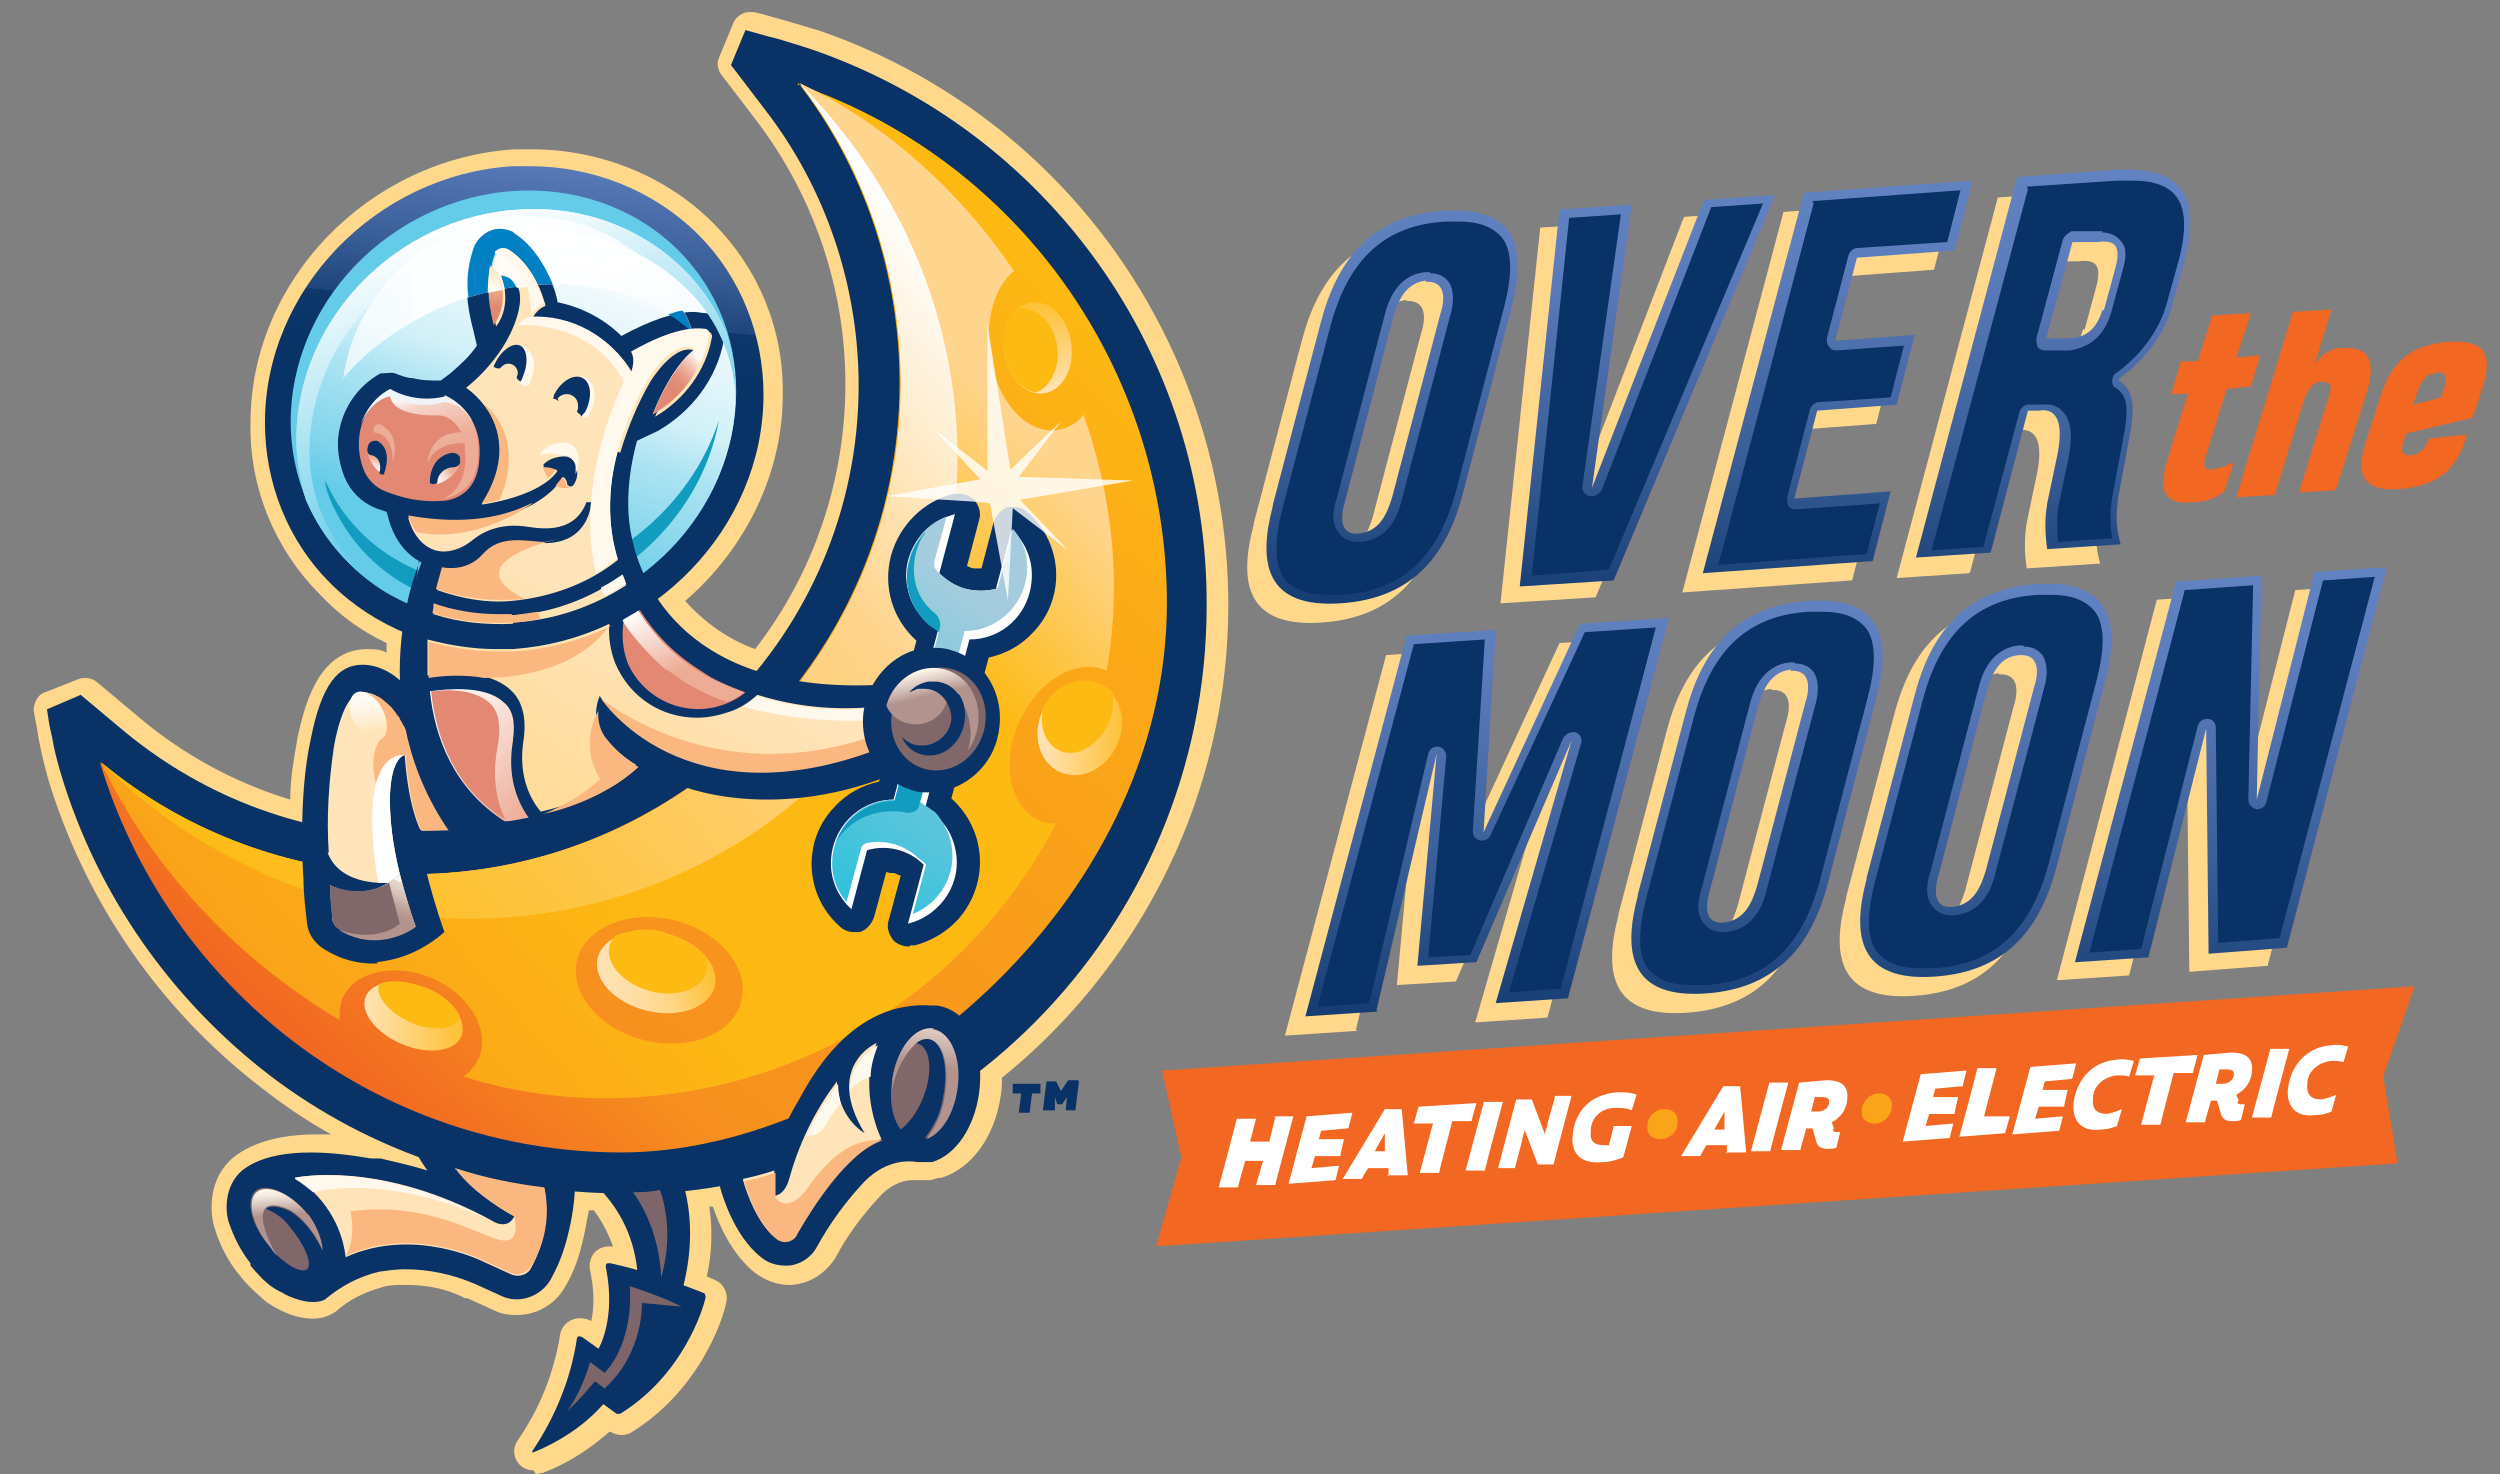 <?xml version="1.0" encoding="UTF-8"?>
<svg id="Layer_1" xmlns="http://www.w3.org/2000/svg" xmlns:xlink="http://www.w3.org/1999/xlink" version="1.1" viewBox="0 0 207.6 122.4">
  <rect x="0" y="0" width="207.6" height="122.4" fill="#808080" stroke="none"/>
  <!-- Generator: Adobe Illustrator 29.0.1, SVG Export Plug-In . SVG Version: 2.1.0 Build 192)  -->
  <defs>
    <style>
      .st0 {
        fill: #faa41a;
      }

      .st0, .st1 {
        fill-rule: evenodd;
      }

      .st2 {
        fill: #fbb780;
      }

      .st3 {
        fill: #129dc0;
      }

      .st4 {
        fill: url(#linear-gradient2);
      }

      .st5 {
        fill: url(#linear-gradient1);
      }

      .st6 {
        fill: url(#linear-gradient9);
      }

      .st7 {
        fill: url(#linear-gradient3);
      }

      .st8 {
        fill: url(#linear-gradient6);
      }

      .st9 {
        fill: url(#linear-gradient8);
      }

      .st10 {
        fill: url(#linear-gradient7);
      }

      .st11 {
        fill: url(#linear-gradient5);
      }

      .st12 {
        fill: url(#linear-gradient4);
      }

      .st13 {
        fill: #7d6569;
      }

      .st14 {
        fill: url(#linear-gradient30);
      }

      .st15 {
        fill: url(#linear-gradient29);
      }

      .st16 {
        fill: url(#linear-gradient18);
      }

      .st17 {
        fill: url(#linear-gradient13);
      }

      .st18 {
        fill: url(#linear-gradient12);
      }

      .st19 {
        fill: url(#linear-gradient15);
      }

      .st20 {
        fill: url(#linear-gradient16);
      }

      .st21 {
        fill: url(#linear-gradient11);
      }

      .st22 {
        fill: url(#linear-gradient10);
      }

      .st23 {
        fill: url(#linear-gradient17);
      }

      .st24 {
        fill: url(#linear-gradient14);
      }

      .st25 {
        fill: url(#linear-gradient19);
      }

      .st26 {
        fill: url(#linear-gradient23);
      }

      .st27 {
        fill: url(#linear-gradient22);
      }

      .st28 {
        fill: url(#linear-gradient24);
      }

      .st29 {
        fill: url(#linear-gradient25);
      }

      .st30 {
        fill: url(#linear-gradient21);
      }

      .st31 {
        fill: url(#linear-gradient20);
      }

      .st32 {
        fill: url(#linear-gradient27);
      }

      .st33 {
        fill: url(#linear-gradient26);
      }

      .st34 {
        fill: #7f676a;
      }

      .st35, .st1 {
        fill: #f26722;
      }

      .st36 {
        fill: #0180c4;
      }

      .st37 {
        fill: url(#linear-gradient);
      }

      .st38 {
        fill: #fff;
      }

      .st39 {
        fill: #e28873;
      }

      .st40 {
        fill: #fdba12;
      }

      .st41 {
        fill: url(#linear-gradient28);
        isolation: isolate;
        opacity: .8;
      }

      .st42 {
        fill: #093266;
      }

      .st43 {
        fill: #ffe4b9;
      }

      .st44 {
        fill: #eef4f8;
      }

      .st45 {
        fill: #fff8ed;
      }

      .st46 {
        fill: #ffd88c;
      }

      .st47 {
        fill: #64cbe8;
      }

      .st48 {
        fill: #edac96;
      }
    </style>
    <linearGradient id="linear-gradient" x1="40.5" y1="417.9" x2="44.8" y2="458.3" gradientTransform="translate(0 472) scale(1 -1)" gradientUnits="userSpaceOnUse">
      <stop offset=".6" stop-color="#093266"/>
      <stop offset=".7" stop-color="#0e376b"/>
      <stop offset=".7" stop-color="#1d447b"/>
      <stop offset=".8" stop-color="#365b94"/>
      <stop offset="1" stop-color="#587ab8"/>
      <stop offset="1" stop-color="#6283c2"/>
    </linearGradient>
    <linearGradient id="linear-gradient1" x1="37.1" y1="420.7" x2="48.6" y2="454.3" gradientTransform="translate(0 472) scale(1 -1)" gradientUnits="userSpaceOnUse">
      <stop offset=".2" stop-color="#64cbe8"/>
      <stop offset=".3" stop-color="#82d5ec"/>
      <stop offset=".5" stop-color="#aee4f3"/>
      <stop offset=".6" stop-color="#d1f0f8"/>
      <stop offset=".8" stop-color="#ebf8fc"/>
      <stop offset=".9" stop-color="#fafdfe"/>
      <stop offset="1" stop-color="#fff"/>
    </linearGradient>
    <linearGradient id="linear-gradient2" x1="29.5" y1="380.8" x2="90.3" y2="448.3" gradientTransform="translate(0 472) scale(1 -1)" gradientUnits="userSpaceOnUse">
      <stop offset="0" stop-color="#f26722"/>
      <stop offset=".2" stop-color="#f7901e"/>
      <stop offset=".4" stop-color="#f8971c"/>
      <stop offset=".8" stop-color="#fbaa17"/>
      <stop offset="1" stop-color="#fdba12"/>
    </linearGradient>
    <linearGradient id="linear-gradient3" x1="86.2" y1="411.6" x2="93.3" y2="411.6" gradientTransform="translate(-322.1 148.8) rotate(65.6) scale(1 -1)" gradientUnits="userSpaceOnUse">
      <stop offset="0" stop-color="#ffe4b9"/>
      <stop offset="1" stop-color="#fec135"/>
    </linearGradient>
    <linearGradient id="linear-gradient4" x1="86.1" y1="439.4" x2="86.3" y2="447" gradientTransform="translate(-58.9 456.4) rotate(7.7) scale(1 -1)" gradientUnits="userSpaceOnUse">
      <stop offset="0" stop-color="#ffe4b9"/>
      <stop offset="1" stop-color="#fec135"/>
    </linearGradient>
    <linearGradient id="linear-gradient5" x1="30.3" y1="387.7" x2="38.5" y2="387.7" gradientTransform="translate(-336.6 202) rotate(67.3) scale(1 -1)" gradientUnits="userSpaceOnUse">
      <stop offset="0" stop-color="#ffe4b9"/>
      <stop offset="1" stop-color="#fec135"/>
    </linearGradient>
    <linearGradient id="linear-gradient6" x1="18.6" y1="381.6" x2="83.5" y2="438" gradientTransform="translate(0 472) scale(1 -1)" gradientUnits="userSpaceOnUse">
      <stop offset="0" stop-color="#f7901e"/>
      <stop offset=".1" stop-color="#faa319"/>
      <stop offset=".3" stop-color="#fcb015"/>
      <stop offset=".4" stop-color="#fdb813"/>
      <stop offset=".8" stop-color="#fdba12"/>
      <stop offset="1" stop-color="#ffd58e"/>
    </linearGradient>
    <linearGradient id="linear-gradient7" x1="19.2" y1="395.9" x2="81.1" y2="447.8" gradientTransform="translate(0 472) scale(1 -1)" gradientUnits="userSpaceOnUse">
      <stop offset="0" stop-color="#fdba12"/>
      <stop offset=".1" stop-color="#fdbe23"/>
      <stop offset=".7" stop-color="#ffd58e"/>
      <stop offset="1" stop-color="#fff"/>
    </linearGradient>
    <linearGradient id="linear-gradient8" x1="50.2" y1="389.9" x2="58.8" y2="392.9" gradientTransform="translate(-338.8 118.7) rotate(76.5) scale(1 -1)" gradientUnits="userSpaceOnUse">
      <stop offset="0" stop-color="#ffe4b9"/>
      <stop offset=".1" stop-color="#ffe2b2"/>
      <stop offset=".3" stop-color="#ffdda0"/>
      <stop offset=".6" stop-color="#ffd581"/>
      <stop offset=".8" stop-color="#feca57"/>
      <stop offset="1" stop-color="#fec135"/>
    </linearGradient>
    <linearGradient id="linear-gradient9" x1="37.4" y1="453.4" x2="46.5" y2="427" gradientTransform="translate(0 472) scale(1 -1)" gradientUnits="userSpaceOnUse">
      <stop offset="0" stop-color="#fff"/>
      <stop offset=".9" stop-color="#64cbe8"/>
    </linearGradient>
    <linearGradient id="linear-gradient10" x1="28.4" y1="447.3" x2="57.4" y2="447.3" gradientTransform="translate(0 472) scale(1 -1)" gradientUnits="userSpaceOnUse">
      <stop offset="0" stop-color="#fff" stop-opacity=".6"/>
      <stop offset="0" stop-color="#fff" stop-opacity=".7"/>
      <stop offset=".2" stop-color="#fff" stop-opacity=".8"/>
      <stop offset=".2" stop-color="#fff" stop-opacity=".9"/>
      <stop offset=".3" stop-color="#fff" stop-opacity=".9"/>
      <stop offset=".5" stop-color="#fff" stop-opacity=".9"/>
      <stop offset=".6" stop-color="#fff" stop-opacity=".9"/>
      <stop offset=".7" stop-color="#fff" stop-opacity=".8"/>
      <stop offset=".8" stop-color="#fff" stop-opacity=".8"/>
      <stop offset=".8" stop-color="#fff" stop-opacity=".7"/>
      <stop offset=".9" stop-color="#fff" stop-opacity=".5"/>
      <stop offset="1" stop-color="#fff" stop-opacity=".4"/>
      <stop offset="1" stop-color="#fff" stop-opacity=".3"/>
    </linearGradient>
    <linearGradient id="linear-gradient11" x1="38" y1="394.5" x2="57.7" y2="431.5" gradientTransform="translate(0 472) scale(1 -1)" gradientUnits="userSpaceOnUse">
      <stop offset=".2" stop-color="#ffda92"/>
      <stop offset=".4" stop-color="#ffdd9f"/>
      <stop offset=".7" stop-color="#ffe4b9"/>
    </linearGradient>
    <linearGradient id="linear-gradient12" x1="40.6" y1="449.6" x2="44.6" y2="449.6" gradientTransform="translate(0 472) scale(1 -1)" gradientUnits="userSpaceOnUse">
      <stop offset="0" stop-color="#fff" stop-opacity=".6"/>
      <stop offset="0" stop-color="#fff" stop-opacity=".7"/>
      <stop offset=".2" stop-color="#fff" stop-opacity=".8"/>
      <stop offset=".2" stop-color="#fff" stop-opacity=".9"/>
      <stop offset=".3" stop-color="#fff" stop-opacity=".9"/>
      <stop offset=".5" stop-color="#fff" stop-opacity=".9"/>
      <stop offset=".6" stop-color="#fff" stop-opacity=".9"/>
      <stop offset=".7" stop-color="#fff" stop-opacity=".8"/>
      <stop offset=".8" stop-color="#fff" stop-opacity=".8"/>
      <stop offset=".8" stop-color="#fff" stop-opacity=".7"/>
      <stop offset=".9" stop-color="#fff" stop-opacity=".5"/>
      <stop offset="1" stop-color="#fff" stop-opacity=".4"/>
      <stop offset="1" stop-color="#fff" stop-opacity=".3"/>
    </linearGradient>
    <linearGradient id="linear-gradient13" x1="57.3" y1="444.7" x2="57.4" y2="444.7" gradientTransform="translate(0 472) scale(1 -1)" gradientUnits="userSpaceOnUse">
      <stop offset="0" stop-color="#fff" stop-opacity=".6"/>
      <stop offset="0" stop-color="#fff" stop-opacity=".7"/>
      <stop offset=".2" stop-color="#fff" stop-opacity=".8"/>
      <stop offset=".2" stop-color="#fff" stop-opacity=".9"/>
      <stop offset=".3" stop-color="#fff" stop-opacity=".9"/>
      <stop offset=".5" stop-color="#fff" stop-opacity=".9"/>
      <stop offset=".6" stop-color="#fff" stop-opacity=".9"/>
      <stop offset=".7" stop-color="#fff" stop-opacity=".8"/>
      <stop offset=".8" stop-color="#fff" stop-opacity=".8"/>
      <stop offset=".8" stop-color="#fff" stop-opacity=".7"/>
      <stop offset=".9" stop-color="#fff" stop-opacity=".5"/>
      <stop offset="1" stop-color="#fff" stop-opacity=".4"/>
      <stop offset="1" stop-color="#fff" stop-opacity=".3"/>
    </linearGradient>
    <linearGradient id="linear-gradient14" x1="45" y1="405.2" x2="36" y2="414.9" gradientTransform="translate(0 472) scale(1 -1)" gradientUnits="userSpaceOnUse">
      <stop offset="0" stop-color="#edac96"/>
      <stop offset=".8" stop-color="#fcf1ee"/>
      <stop offset="1" stop-color="#fff"/>
    </linearGradient>
    <linearGradient id="linear-gradient15" x1="30.9" y1="432.9" x2="31.2" y2="434.4" gradientTransform="translate(0 472) scale(1 -1)" gradientUnits="userSpaceOnUse">
      <stop offset="0" stop-color="#fff"/>
      <stop offset=".1" stop-color="#fdf5f2"/>
      <stop offset=".4" stop-color="#f7dad0"/>
      <stop offset=".7" stop-color="#edae98"/>
      <stop offset=".7" stop-color="#edac96"/>
    </linearGradient>
    <linearGradient id="linear-gradient16" x1="36.1" y1="432.1" x2="38" y2="433.4" gradientTransform="translate(0 472) scale(1 -1)" gradientUnits="userSpaceOnUse">
      <stop offset="0" stop-color="#fff"/>
      <stop offset=".1" stop-color="#fdf5f2"/>
      <stop offset=".4" stop-color="#f7dad0"/>
      <stop offset=".7" stop-color="#edae98"/>
      <stop offset=".7" stop-color="#edac96"/>
    </linearGradient>
    <linearGradient id="linear-gradient17" x1="58.7" y1="413" x2="55" y2="422.1" gradientTransform="translate(0 472) scale(1 -1)" gradientUnits="userSpaceOnUse">
      <stop offset=".4" stop-color="#edac96"/>
      <stop offset=".9" stop-color="#fcf1ee"/>
      <stop offset="1" stop-color="#fff"/>
    </linearGradient>
    <linearGradient id="linear-gradient18" x1="38.3" y1="430.9" x2="35" y2="440.5" gradientTransform="translate(0 472) scale(1 -1)" gradientUnits="userSpaceOnUse">
      <stop offset=".4" stop-color="#edac96"/>
      <stop offset=".5" stop-color="#eeb19c"/>
      <stop offset=".6" stop-color="#f1bead"/>
      <stop offset=".8" stop-color="#f6d5ca"/>
      <stop offset=".9" stop-color="#fdf4f1"/>
      <stop offset="1" stop-color="#fff"/>
    </linearGradient>
    <linearGradient id="linear-gradient19" x1="-88.6" y1="695.9" x2="-89.3" y2="699.2" gradientTransform="translate(-233.9 904.7) rotate(36.3) scale(1.1 -1.2) skewX(-14.3)" gradientUnits="userSpaceOnUse">
      <stop offset="0" stop-color="#ffe4b9"/>
      <stop offset=".2" stop-color="#ffedd2"/>
      <stop offset=".5" stop-color="#fff7eb"/>
      <stop offset=".8" stop-color="#fffdfa"/>
      <stop offset="1" stop-color="#fff"/>
    </linearGradient>
    <linearGradient id="linear-gradient20" x1="76.5" y1="379.9" x2="77.9" y2="389" gradientTransform="translate(0 472) scale(1 -1)" gradientUnits="userSpaceOnUse">
      <stop offset=".4" stop-color="#b2938e"/>
      <stop offset=".9" stop-color="#f6ece2"/>
      <stop offset=".9" stop-color="#fff8ed"/>
    </linearGradient>
    <linearGradient id="linear-gradient21" x1="24" y1="367.7" x2="23.5" y2="373.4" gradientTransform="translate(0 472) scale(1 -1)" gradientUnits="userSpaceOnUse">
      <stop offset=".6" stop-color="#b2938e"/>
      <stop offset=".9" stop-color="#f5ebe1"/>
      <stop offset="1" stop-color="#fff8ed"/>
    </linearGradient>
    <linearGradient id="linear-gradient22" x1="65.1" y1="396.1" x2="83.3" y2="420.8" gradientTransform="translate(0 472) scale(1 -1)" gradientUnits="userSpaceOnUse">
      <stop offset="0" stop-color="#1fc0da"/>
      <stop offset=".5" stop-color="#63c6dc"/>
      <stop offset="1" stop-color="#a4ccde"/>
    </linearGradient>
    <linearGradient id="linear-gradient23" x1="78.4" y1="409.1" x2="76.7" y2="416.4" gradientTransform="translate(0 472) scale(1 -1)" gradientUnits="userSpaceOnUse">
      <stop offset=".7" stop-color="#b2938e"/>
      <stop offset=".8" stop-color="#ceb8b1"/>
      <stop offset="1" stop-color="#fff8ed"/>
    </linearGradient>
    <linearGradient id="linear-gradient24" x1="41.1" y1="445" x2="41.2" y2="450" gradientTransform="translate(0 472) scale(1 -1)" gradientUnits="userSpaceOnUse">
      <stop offset=".3" stop-color="#e28873"/>
      <stop offset=".5" stop-color="#e99f84"/>
      <stop offset=".8" stop-color="#fcdab1"/>
      <stop offset=".8" stop-color="#ffe4b9"/>
    </linearGradient>
    <linearGradient id="linear-gradient25" x1="41" y1="450" x2="41.2" y2="447.8" gradientTransform="translate(0 472) scale(1 -1)" gradientUnits="userSpaceOnUse">
      <stop offset="0" stop-color="#ffe4b9"/>
      <stop offset=".2" stop-color="#ffe9c5"/>
      <stop offset=".7" stop-color="#fff5e4"/>
      <stop offset="1" stop-color="#fff"/>
    </linearGradient>
    <linearGradient id="linear-gradient26" x1="53.9" y1="438" x2="58.5" y2="442.6" gradientTransform="translate(0 472) scale(1 -1)" gradientUnits="userSpaceOnUse">
      <stop offset=".4" stop-color="#e28873"/>
      <stop offset=".5" stop-color="#e38d78"/>
      <stop offset=".6" stop-color="#e79a87"/>
      <stop offset=".7" stop-color="#ecb09f"/>
      <stop offset=".8" stop-color="#f5cfc1"/>
      <stop offset=".9" stop-color="#fff7ec"/>
      <stop offset=".9" stop-color="#fff8ed"/>
    </linearGradient>
    <linearGradient id="linear-gradient27" x1="30.8" y1="393.7" x2="33.1" y2="399.5" gradientTransform="translate(0 472) scale(1 -1)" gradientUnits="userSpaceOnUse">
      <stop offset=".4" stop-color="#b2938e"/>
      <stop offset=".5" stop-color="#b69892"/>
      <stop offset=".6" stop-color="#c0a59f"/>
      <stop offset=".7" stop-color="#d1bcb4"/>
      <stop offset=".9" stop-color="#e9dbd2"/>
      <stop offset=".9" stop-color="#fff8ed"/>
    </linearGradient>
    <linearGradient id="linear-gradient28" x1="145.7" y1="689.7" x2="154.9" y2="702.4" gradientTransform="translate(-193.1 708.1) rotate(10.2) scale(1 -1)" gradientUnits="userSpaceOnUse">
      <stop offset=".3" stop-color="#fff"/>
      <stop offset="1" stop-color="#fff"/>
    </linearGradient>
    <linearGradient id="linear-gradient29" x1="143.6" y1="421.8" x2="143.6" y2="457.9" gradientTransform="translate(0 472) scale(1 -1)" gradientUnits="userSpaceOnUse">
      <stop offset="0" stop-color="#093266"/>
      <stop offset="0" stop-color="#143c72"/>
      <stop offset=".3" stop-color="#365b94"/>
      <stop offset=".6" stop-color="#4e71ae"/>
      <stop offset=".8" stop-color="#5d7ebd"/>
      <stop offset="1" stop-color="#6283c2"/>
    </linearGradient>
    <linearGradient id="linear-gradient30" x1="153.3" y1="387.6" x2="153.3" y2="424.9" gradientTransform="translate(0 472) scale(1 -1)" gradientUnits="userSpaceOnUse">
      <stop offset="0" stop-color="#093266"/>
      <stop offset="0" stop-color="#143c72"/>
      <stop offset=".3" stop-color="#365b94"/>
      <stop offset=".6" stop-color="#4e71ae"/>
      <stop offset=".8" stop-color="#5d7ebd"/>
      <stop offset="1" stop-color="#6283c2"/>
    </linearGradient>
  </defs>
  <path class="st46" d="M44.3,122.1c-.9,0-1.6-.7-1.6-1.6,0-.3.1-.6.3-.9,1.8-2.6,3-5.6,3.5-8.7.1-.9,1-1.6,2-1.4.2,0,.4.1.6.2.3-1.4.2-2.8-.1-4.2-.1-.5,0-1,.3-1.4.3-.4.8-.6,1.3-.6.1,0,.2,0,.3,0h0c-.4-1.1-.9-2.1-1.6-3h-.4c-.2,1.1-.4,2.2-.7,3.3h0c-.3,1.1-.7,2.1-1.3,3.1-.8,1.4-2.3,2.3-4,2.3h0c-.7,0-1.3-.1-1.9-.4l-2.2-1h-.2c-1.5-.8-3.2-1.1-4.9-1.1h-.2c-.6,0-1.2,0-1.8.2-1.4.4-2.7,1-3.8,2h0c-.6.4-1.2.6-1.9.6-1,0-2-.3-2.9-.8-.4-.2-.7-.4-1-.6h0c-.8-.7-1.6-1.4-2.2-2.2,0,0,0,0,0,0h0c-1-1.2-1.7-2.6-2.1-4-.4-1.3-.5-4.1,1.6-5.8,1.5-1.2,3.8-1.9,6.9-1.9s.8,0,1.2,0c-2-1.1-3.9-2.4-5.7-3.8-8.5-6.5-14.7-15.5-17.8-25.7-.3-1.1-.6-2.3-.8-3.4-.1-.8-.3-1.6-.4-2.3,0-.6.3-1.3.9-1.5l2.8-1.1c.5-.2,1.1-.1,1.5.2l3.7,3.1c3.6,3,7.8,5.3,12.4,6.7,0-1.7.3-3.4.6-5.1.7-3.4,2-7.3,5.7-7.4.6,0,1.2,0,1.7.3,0-.3,0-.5,0-.8-2.1-1-3.9-2.3-5.5-4-3.8-3.8-5.9-8.9-5.8-14.3,0-11.8,9.8-21.9,21.9-22.7.5,0,1,0,1.5,0,5.6,0,11.1,2.2,15,6.1,3.8,3.8,5.9,8.9,5.8,14.3,0,6.4-3,12.7-8.1,17.1,1.6,1.8,3.6,3.2,5.8,4,4.9-6.3,7.5-14.1,7.5-22,0-7.9-2.6-15.6-7.4-21.9l-2.9-3.8c-.3-.4-.4-1-.2-1.4l1.2-2.9c.2-.5.8-.9,1.3-.9.1,0,.2,0,.4,0,.9.2,1.8.5,2.6.7,1,.3,2,.6,3,.9,26.3,9.2,40.1,37.9,31,64.2-3.1,8.9-8.7,16.8-16,22.7,0,.5,0,1-.1,1.5-.5,3.4-2.4,6-4.9,6.8-.3,0-.6.1-.9.2h-.2c-.2,0-.4,0-.6,0h0c-.1,0-.2,0-.3,0-.1,0-.3,0-.4,0-.6,0-1.6.2-2.6,1.2-1.5,1.6-2.8,3.3-3.8,5.2-.8,1.3-2.1,2.2-3.7,2.3h-.2c-1,0-2-.4-2.8-1-1.9-1.5-3-4-3.5-5.5h-.3c.3,2,.2,3.9-.2,5.8.2.1.5.2.7.3.7.3,1.1,1.1.9,1.9-.4,1.9-2.5,7.4-7.8,10.7-.6.4-1.3.3-1.8,0h-.1c-1.6,1.4-3.4,2.6-5.5,3.4-.2,0-.4.1-.6.1Z"/>
  <path class="st42" d="M51.7,99.1c-10.6,0-20.9-3.4-29.3-9.8-8.2-6.3-14.3-15-17.3-24.9-.3-1-.6-2.1-.8-3.3-.2-.8-.3-1.5-.4-2.2l2.8-1.2,3.7,3.1c6.7,5.5,15,8.6,23.7,8.6,20.5,0,37.2-16.8,37.2-37.4,0-8.2-2.7-16.3-7.7-22.8l-2.9-3.8,1.2-2.9c.8.2,1.7.5,2.6.7,1,.3,2,.6,2.9.9,19.7,6.8,32.9,25.3,32.8,46.2,0,27-21.8,48.9-48.6,48.9Z"/>
  <path class="st42" d="M51.7,98.1c-10.3,0-20.4-3.4-28.6-9.6-8.1-6.2-14-14.7-16.9-24.4-.3-1-.6-2.1-.8-3.2,0-.5-.2-.9-.2-1.4l1.5-.6,3.2,2.7c6.8,5.7,15.4,8.8,24.3,8.8,21.1,0,38.2-17.3,38.2-38.5,0-8.5-2.8-16.7-7.9-23.4l-2.5-3.3.6-1.5c.6.2,1.1.3,1.7.5,1,.3,2,.6,2.9.9,19.3,6.6,32.2,24.8,32.1,45.2,0,26.4-21.3,47.9-47.6,47.9Z"/>
  <path class="st37" d="M41.4,54.1c-5.2,0-10.3-2-14-5.7-3.5-3.5-5.4-8.3-5.4-13.3,0-11,9.2-20.6,20.6-21.3.5,0,.9,0,1.4,0,5.2,0,10.3,2,14,5.7,3.5,3.5,5.4,8.3,5.4,13.3,0,11-9.2,20.6-20.6,21.3-.5,0-.9,0-1.4,0Z"/>
  <ellipse class="st47" cx="42.6" cy="33.8" rx="18.9" ry="17.5" transform="translate(-11.5 28.6) rotate(-33)"/>
  <path class="st5" d="M42.6,51.7c10.2-.7,18.5-9.2,18.5-19.1,0-1.7-.3-3.4-.8-5-2.7-6.4-9.4-10.7-17.2-10.2-10.2.6-18.5,9.2-18.5,19.1,0,1.7.3,3.4.8,5,2.7,6.4,9.4,10.7,17.1,10.2Z"/>
  <path class="st3" d="M42.2,48.6c-6.9.4-12.7-3.1-15.2-8.7,0,.3.1.7.2,1,2.2,6,8,10,15.1,9.6,8.5-.6,15.9-7.3,17.4-15.6-2.4,7.4-9.5,13.2-17.5,13.7Z"/>
  <path class="st4" d="M66.3,6.9c5.5,7.1,8.4,15.9,8.4,24.9,0,22.5-18.2,40.8-40.6,40.8-9.4,0-18.6-3.3-25.8-9.3,5.6,18.7,22.9,32.4,43.3,32.4s45.3-20.4,45.3-45.6c0-19.4-12.3-36.8-30.7-43.1Z"/>
  <ellipse class="st7" cx="89.7" cy="60.4" rx="4" ry="3.4" transform="translate(-2.4 117.2) rotate(-65.6)"/>
  <path class="st40" d="M91.4,56.8c-1.7-.8-3.9.1-4.8,2.1-.3,1.5.2,2.8,1.3,3.4,1.4.7,3.2-.3,4.1-2.1.4-.8.5-1.8.4-2.7-.3-.3-.6-.5-.9-.7Z"/>
  <ellipse class="st12" cx="86.2" cy="28.8" rx="2.8" ry="3.8" transform="translate(-3.1 11.9) rotate(-7.7)"/>
  <path class="st40" d="M84.5,25.6c-.9.7-1.3,2.1-1.1,3.6.2,1.8,1.3,3.1,2.6,3.4,1.3-.5,2-2.1,1.8-3.8-.3-2-1.7-3.4-3.3-3.2Z"/>
  <ellipse class="st11" cx="34.4" cy="84.3" rx="2.5" ry="4.3" transform="translate(-56.7 83.6) rotate(-67.3)"/>
  <path class="st40" d="M38.2,84.4c-.4-.9-1.5-1.9-2.9-2.4s-2.8-.7-3.8-.3c0,0,0,0,0,0-.4,1,.8,2.4,2.6,3.2s3.7.6,4.1-.4c0,0,0,0,0,0Z"/>
  <path class="st8" d="M90.1,34.3c-.6.8-1.4,1.3-2.3,1.4-2.6.4-5.1-2.5-5.6-6.3-.4-2.9.4-5.6,2-6.9-4.6-6.8-10.8-12.3-17.8-15.6,5.5,7.1,8.4,15.9,8.4,24.9,0,22.5-18.2,40.8-40.6,40.8-9.4,0-18.6-3.3-25.8-9.3,4,8.6,11.2,16.3,19.8,21.4,0-.6,0-1.1.2-1.7.9-2.3,4.3-3.1,7.4-1.8s4.9,4.2,4,6.6c-.3.6-.7,1.2-1.3,1.6,3.8,1.2,7.8,1.8,11.7,1.8,15.8,0,30.2-8.8,37.5-22.8-.5,0-1-.1-1.5-.3-2.4-1.2-3.1-4.9-1.5-8.3s4.8-5.2,7.2-4.1c.4-2.3.6-4.6.6-7,0-4.8-.9-9.6-2.5-14.2ZM61.6,83c-.6,2.8-4.2,4.3-8,3.4-3.8-.9-6.3-3.9-5.7-6.6s4.2-4.3,8-3.4,6.3,3.9,5.7,6.6h0Z"/>
  <path class="st10" d="M79.5,36.7c-.4-11.5-5.3-21.9-13.1-29.8,5.5,7.1,8.4,15.9,8.4,24.9,0,22.5-18.2,40.8-40.6,40.8-9.4,0-18.6-3.3-25.8-9.3,7.6,7.7,19.1,13,30.4,13,22.5,0,41.4-17.1,40.7-39.5Z"/>
  <ellipse class="st9" cx="54.5" cy="80.6" rx="3.3" ry="5" transform="translate(-36.6 114.9) rotate(-76.5)"/>
  <path class="st40" d="M55.2,77.4c-1.4-.4-2.8-.2-4.1.3-.2.2-.4.5-.5.9-.3,1.5,1.2,3.1,3.4,3.7s4.4-.2,4.7-1.7c0-.3,0-.7,0-1-.9-1.1-2.1-1.8-3.5-2.1Z"/>
  <path class="st42" d="M74.8,62.5l-.6-1.1c-.2-.4-.6-1.5-.4-2.4l.4-1.9h-.1v-.3c-17.3,1.3-20.9-8.7-21.6-12-.9-3.8.3-7.8.4-8.2l1.7-.8c2.8-1.6,4.9-4.3,5.5-7.5.2-1.1-.4-2.1-1.5-2.3-.3,0-.7-.1-1-.1-1.6,0-3.6.7-6,2-1.4-1.4-3.3-2.4-5.3-2.8h0c0-.3-.8-3.8-3.6-5.5-.2-.2-.5-.3-.8-.3-1.1-.2-2.1.3-2.6,1.3-.5,1.3-.9,3.5,0,6.8l.3,1.3c-.6.9-1.4,1.6-2.2,2.3l-.8.6c-.8,0-1.6,0-2.3-.2-.5,0-1-.2-1.5-.4-.3-.1-.7,0-1,0h-.2c-1.8,1-3,2.7-3.4,4.6-.3,1.3-.1,2.7.4,4,.5,1.2,1.4,2.1,2.6,2.6.3.1.6.2.9.3l.2.7c.3,1.1,1.1,2.7,2.7,3.5h0s-5.8,14.7,4.9,23.3l1.3-.6.3.2h.5s.2,0,.5,0l2.1-.2h0c0,0,.7-.2.7-.2,2.4-.6,5.9-1.8,8.5-4.2l1-.9c.6.3,1.3.6,2,.8-.3,0-.6,0-.9,0-.5,0,7,3.5,17.2-.2.8-.3,2.1.1,3-.3l-1.1-1.5Z"/>
  <path class="st6" d="M29.1,46.5c-2.2-2.5-3.4-5.7-3.4-9h0c0-9.5,8.1-17.7,18-18.3,5.7-.4,10.8,1.9,14.1,5.6,2,2.3,3.2,5.3,3.3,8.4h0c0-.2,0-.4,0-.6,0-1.7-.3-3.4-.8-5-2.7-6.4-9.4-10.7-17.2-10.2-10.2.6-18.5,9.2-18.5,19.1,0,1.7.3,3.4.8,5,1.5,3.5,4.2,6.4,7.5,8.2-1.5-.9-2.8-1.9-3.9-3.2Z"/>
  <path class="st22" d="M47.9,23.7c3.9.3,7.1,1.7,9.6,3.7-2.1-5.8-7.7-9.7-14.3-9.4-7.6.4-13.7,6.2-14.7,13.4,4.5-5.2,12-8.4,19.5-7.7Z"/>
  <path class="st36" d="M42.7,19.3c-.4-.2-.8-.3-1.2-.3-.9,0-1.7.6-2.1,1.4-.5,1.4-.7,2.8-.5,4.3,2.3-.7,4.6-1.1,7-1.1-.5-1.2-1.5-3.2-3.3-4.3Z"/>
  <path class="st36" d="M57.4,27.4c-.2-.6-.4-1.1-.7-1.6-.4,0-.8.2-1.2.3.7.4,1.3.9,1.9,1.4Z"/>
  <path class="st39" d="M32.4,32.4c1.4.8,3,1.1,4.6.6,0,0,3.2,1.1,2.8,5.2,0,0,0,1.6-1.1,2.6-.6.5-1.3.8-2.1.8-1.6.1-3.1-.2-4.6-.8-.8-.3-1.5-1-1.8-1.8-.4-1-.5-2.1-.3-3.2.3-1.5,1.2-2.8,2.6-3.5Z"/>
  <path class="st39" d="M53.1,50.7c-.4.3-.9.5-1.3.8-.2,1.2-.1,2.4.3,3.5,1.4,3.3,5.3,4.8,8.5,3.3.5-.2.9-.5,1.3-.8-1.3-.5-2.6-1-3.7-1.8-2.1-1.3-3.8-3-5.1-5.1Z"/>
  <path class="st21" d="M51.3,37.5c-.8,2.9-.9,6.1,0,9-2.5,2-5.6,3.1-8.8,3.4-2.1.2-4.2-.2-6.2-.9.2-1.1.5-1.8.5-1.8,0,0,2,.4,3.4-1.1,1.5-1.7,3.7-1,5.2-1,3.6-.1,3.7-3.4,3.7-3.4h-.4c-1.1,2.9-4.3,2.1-5.2,2-1.8-.2-3.2.3-4.2,1.1-.7.6-1.6,1-2.5,1-2.3-.1-2.9-2.8-2.9-2.8,10.1,1.7,12.9-3.4,12.9-3.4.2.2.3.4.3.6,0,.1.2.2.3.2,0,0,.1,0,.2-.1.3-.4.4-.9.3-1.4,0-.5-.5-1-1-1-.6,0-1.3.2-1.7.6-.1,0-.1.3,0,.4,0,0,.1,0,.2,0,.3,0,.6,0,.9.2-1.5,2.2-6.3,2.8-6.3,2.8,4.1-6.2-1.3-9.7-1.3-9.7,0,0,3.1-2.3,4.2-5.8s-1.3-3.5-1.3-3.5c1,2.6-.4,4.2-.4,4.2-.8-3.1-.4-5,0-5.9.2-.4.6-.6,1-.4,0,0,0,0,.1,0,2.3,1.4,3,4.6,3,4.6-.5.2-.9.6-1.1,1.1,3.4-.2,6.7,1.6,8.4,4.6.2-.5.3-1.2,0-1.7,3.5-2,5.3-2,6.1-1.9.3,0,.5.3.4.6-.5,2.7-2.3,5.1-4.7,6.5,1.7-4.3,3.5-5.4,3.5-5.4-1.8-1-3.9,2.5-3.9,2.5-1.1,1.9-1.9,3.9-2.5,5.9ZM73.2,62.1s-.9-1.8-.6-3.4c-3.3.3-6.5,0-9.7-1-.7.6-1.4,1.1-2.3,1.4-.9.3-1.8.5-2.7.5-3,0-5.6-1.7-6.8-4.5-.4-1-.6-2.2-.5-3.3-2.5,1.2-5.2,1.9-8,2.1-.5,0-.9,0-1.4,0-1.9,0-3.8-.3-5.7-.8,0,1,0,2,0,3,1.7-.3,5.1-.5,6.9,1.2,1,.9,1.3,2.3,1.1,4-.5,2.9.4,4.9,1.4,6.1,2.3-.5,5.5-1.7,7.9-3.9-1-.6-1.9-1.4-2.6-2.3-1.3-1.5-.4-3.4-.4-3.4,0,0,6.8,10.5,23.3,4.1ZM42.6,51.7c3.4-.2,6.6-1.3,9.4-3.1-.1-.3-.2-.6-.3-.8-2.7,1.9-5.8,3.1-9.1,3.3-.4,0-.7,0-1.1,0-1.8,0-3.7-.3-5.4-.9,0,.2,0,.5-.1.8,2.1.7,4.4.9,6.6.8Z"/>
  <path class="st18" d="M41.4,22.8c.7,0,1.2.4,1.5,1.1.6,0,1.1-.1,1.7-.2-.5-1.2-1.3-2.2-2.4-2.9-.4-.2-.8-.1-1.1.2,0,0,0,0,0,.1-.4,1-.5,2.1-.4,3.2.4,0,.8-.2,1.2-.2,0-.4-.2-.8-.3-1.2Z"/>
  <path class="st17" d="M57.4,27.4s0,0,0,0h0,.1Z"/>
  <path class="st24" d="M42.6,61.4c.2-1.4,0-2.5-.8-3.1-1.5-1.4-4.6-1.1-6.1-.9.4,3.9,2,8.1,6.2,10.8.7,0,1.3-.2,2-.3-1-1.4-1.8-3.5-1.3-6.4Z"/>
  <path class="st39" d="M35.8,57.4c.4,3.9,2,8.1,6.2,10.7,0,0-1.4-2.3-.7-6,.3-1.5.2-2.8-.5-3.6-1.2-1.2-3.3-1.3-4.9-1.1Z"/>
  <path class="st19" d="M30.5,37.4s0,.9,1,1.8c0,0,1.1-1.6-1-1.8Z"/>
  <path class="st20" d="M36.3,40.2s1.4-.4,1.8-1.5c0,0-1.7-.7-1.8,1.5Z"/>
  <path class="st42" d="M35.7,40.2s-.2-2.2,1.8-2.6c.3,0,.6.1.7.4,0,.1,0,.3,0,.4,0,.2-.3.4-.5.4-.8,0-1.4.6-1.4,1.3,0,0-.2.1-.3.1-.1,0-.2,0-.3-.1Z"/>
  <path class="st42" d="M31.9,39.3s.8-2-.6-2.7c-.3,0-.5,0-.7.3,0,.1-.1.3-.1.4,0,.2,0,.4.3.5.3,0,1,.4.7,1.5,0,0,.1.1.2.1,0,0,.2,0,.2,0Z"/>
  <path class="st42" d="M81,86.3c-.6-1.6-1.8-2.6-3.2-2.8,0,0-.2,0-.3,0h-.1c-6.7-.5-10.1,6.1-11.1,7.9h0c-.8,1.3-1.4,2.7-1.9,4.1h-.2c-.2,0-.4,0-.6.1-.7.3-1.4.4-2.2.6-.5,0-1,.4-1.3.8-.3.5-.4,1-.3,1.6.1.4,1.1,4,3.4,5.8.6.5,1.3.7,2.1.7h0c1,0,2-.6,2.5-1.5,1.1-2,2.4-3.8,4-5.5,1.9-1.9,3.8-1.7,4.4-1.6,0,0,.2,0,.3,0h0c.1,0,.3,0,.4,0,.2,0,.3,0,.5,0,2-.6,3.5-2.9,3.9-5.7.2-1.5.1-3-.4-4.4Z"/>
  <path class="st42" d="M47.5,96.1l-8.2-.6c-.5-.2-.9-.3-.9-.3-.2,0-.4-.1-.6-.1-.3,0-.5,0-.8.2l-2.9-.7c.3.9.8,1.8,1.4,2.6-1.3-.4-2.6-.7-3.9-1h-.8c-6.2-1.1-9.2-.2-10.7,1-1.5,1.3-1.4,3.4-1.1,4.3.4,1.2,1,2.4,1.8,3.4h0c0,0,0,.2,0,.2.6.7,1.2,1.4,2,1.9h0c.3.2.6.3.9.5,2.3,1.1,3.3.4,3.3.4,1.3-1.1,2.8-1.9,4.5-2.3.7-.1,1.4-.2,2.1-.2,2,0,3.9.4,5.8,1.2h0s2.2,1,2.2,1c.4.2.9.3,1.3.3,1.1,0,2.2-.6,2.8-1.6.5-.9.9-1.8,1.2-2.8h0s1.4-4.4.6-7.3Z"/>
  <path class="st43" d="M61.7,98s.9,3.4,2.7,4.8c.5.4,1.2.3,1.6-.2,0,0,0,0,.1-.2,1.2-2.1,4.2-6.9,7.1-7.8,0,0-2-3.9-.4-8,0,0-4.4,1.9-1,7.5,0,0-2.2-1.2-2.3-4.3-1.9,2.5-3.2,5.3-4,8.2,0,0-.3,1.2-1.2,1.3v-2.1s-1.2.4-2.6.7Z"/>
  <path class="st34" d="M77.5,85.4c-1.5-.2-3,1.6-3.4,4.2-.3,1.7,0,3.3.7,4.2,2.6-2.1,3.2-7.1,1.1-7.2.3-.3.8-.5,1.2-.4,1.2.3,1.7,2.5,1.2,5-.2,1.2-.7,2.3-1.5,3.3,1.2-.4,2.3-2,2.6-4.1.4-2.5-.5-4.8-2-5Z"/>
  <path class="st43" d="M37.8,97.1c2.4.7,4.9,1.3,7.4,1.6.4,2.2,0,4.6-1.1,6.6-.3.6-1.1.8-1.7.5l-2.2-1s-5.8-3-11.5-.4c-.3-2.7-1.9-5.2-4.2-6.6,0,0,7.1-1.6,16.6,3.7,0,0,1.1.6,1.6-.5,0,0-3.2-1.7-4.9-4Z"/>
  <path class="st45" d="M43.1,28.7c1,.2,1.7,1.2.9,3.1,0,.2-.3.3-.5.2,0,0-.1,0-.2-.1l-.2-.2s.8-2.8-.1-3.1Z"/>
  <path class="st45" d="M48.2,31.2c1,.3,1.7,1.4.7,3.3-.1.2-.4.2-.6.1,0,0,0,0,0,0l-.2-.2s1-2.8,0-3.2Z"/>
  <path class="st42" d="M46.3,33.1c.3-.4.9-.5,1.3-.2.3.2.4.5.4.8,0,.2,0,.3-.1.5.1.1.3.2.4.4,0-.1.2-.3.3-.4.6-1.2.5-2.4-.2-2.8s-1.8.2-2.4,1.4c0,0,0,.2-.1.3.2,0,.3.1.5.2Z"/>
  <path class="st42" d="M41,30.5c0,0,0-.2.1-.3.5-1.1,1.5-1.8,2.1-1.5s.7,1.5.2,2.6c0,.1-.1.3-.2.4-.1-.1-.2-.2-.3-.3,0-.1.1-.3.1-.4,0-.4-.3-.8-.8-.8,0,0,0,0,0,0-.3,0-.5.2-.7.4-.1,0-.3,0-.4-.1Z"/>
  <path class="st2" d="M44.1,41.8c-2,1-5.2,1.9-10.2,1,.1.5.4,1,.7,1.4,5.1,1,9.6-2.4,9.6-2.4Z"/>
  <path class="st2" d="M39.9,41.8c.5,0,1.1-.2,1.6-.3h0c2.3-5.6-1.4-8-1.4-8h0c1.2,1.5,2.4,4.4-.1,8.3Z"/>
  <path class="st2" d="M42.5,49.8c.3,0,.7,0,1-.1-5.9-3,2.7-4.9,2.7-4.9,0,0,.2,0,.2,0-.4,0-.7.1-1.1.2-1.5,0-3.7-.7-5.2,1-1.4,1.6-3.4,1.1-3.4,1.1,0,0-.2.7-.5,1.8,2,.7,4.1,1,6.2.9Z"/>
  <path class="st2" d="M49.7,59c-1.2,2.1-.9,4.8.8,6.5.9-.5,1.7-1.1,2.5-1.8-1-.6-1.9-1.4-2.6-2.3-.6-.7-.8-1.6-.7-2.5Z"/>
  <path class="st2" d="M49.9,58s6.8,10.5,23.3,4.1c-.2-.4-.3-.7-.4-1.1h0c-13.4,4.9-22.9-3-22.9-3Z"/>
  <path class="st2" d="M50.7,52h0c-2.5,1.2-5.2,1.9-8,2.1-.5,0-.9,0-1.4,0-1.9,0-3.8-.3-5.7-.8,0,1,0,2,0,3,1.1-.2,3-.3,4.6,0h0c8.1-.1,10.4-4.4,10.4-4.4Z"/>
  <path class="st23" d="M55.4,55.6c1.5,1.2,3.2,2.1,5,2.7.5-.2,1-.5,1.4-.8-1.3-.5-2.6-1-3.7-1.7-2.1-1.3-3.8-3-5.1-5.1-.4.3-.9.5-1.3.8.2.6,2.2,3,3.7,4.2Z"/>
  <path class="st45" d="M44,26.3c3.4-.2,6.7,1.6,8.4,4.6.2-.5.3-1.2,0-1.7,3.5-2,5.3-2,6.1-1.9.3,0,.5.3.4.6-.5,2.7-2.3,5.1-4.7,6.5,1.7-4.3,3.5-5.4,3.5-5.4-1.8-1-3.9,2.5-3.9,2.5-1.1,1.9-1.9,3.9-2.5,5.9-.8,2.9-.9,6.1,0,9-.6.4-1.2.8-1.8,1.2-1.9-7.6,2.3-15.9,2.3-15.9-2.7-5.2-8.8-4.7-8.8-4.7.2-.4,1-.7,1-.7ZM45.2,25.3s-.7-3.2-3-4.6c-.4-.2-.8-.1-1.1.2,0,0,0,0,0,.1,0,0,0,0,0,0,1.1.4,3,1.6,3,5.2.3-.5.7-.8,1.2-1.1h0ZM51.7,47.7c-.6.4-1.2.8-1.8,1.1,0,.2.2.5.3.7.6-.3,1.2-.7,1.8-1-.1-.3-.2-.6-.3-.8h0ZM72.6,59.8c0-.3,0-.7,0-1-3.3.3-6.5,0-9.7-1-.4.3-.8.6-1.2.9,3.5.9,7.2,1.3,10.8,1.1h0Z"/>
  <path class="st2" d="M42.5,51c-.4,0-.7,0-1.1,0-1.8,0-3.7-.3-5.4-.9,0,.2,0,.5-.1.8,2.1.7,4.4.9,6.6.8.8,0,1.6-.2,2.4-.3-.1-.2-.2-.4-.2-.6-.7.1-1.4.2-2.2.3Z"/>
  <path class="st16" d="M37,33c-1.5.4-3.2.2-4.6-.6,0,0-.7,2.2,4.1,2.1,0,0,1.1,0,1.8,1.4-2.7,0-2.8,2.5-2.8,2.5.8-1.7,2.7-1.6,3.1-1.6,0,.2,0,.3,0,.5.3,2.6-1,3.9-1.9,4.1.7,0,1.3-.4,1.9-.8,1.1-1,1.1-2.6,1.1-2.6.4-4-2.8-5.2-2.8-5.2Z"/>
  <path class="st48" d="M32.6,38.3s.2-2.2-1.6-2.4c0-.2,0-.5.2-.6.1-.1.4-.1.5,0,.5.3,1.5,1.1.9,3.1Z"/>
  <path class="st2" d="M67.1,98.6c-1.6,2.3-2.7.9-2.7.9v-2.1s-1.2.4-2.6.7c0,0,.9,3.4,2.7,4.8.5.4,1.2.3,1.6-.2,0,0,0,0,.1-.2,1.2-2.1,4.2-6.9,7.1-7.8-2.5-.3-4.6,1.6-6.2,3.9Z"/>
  <path class="st2" d="M46.2,39c-.3-.1-.6-.2-.9-.2-.1,0-.2,0-.2-.2,0,.4.2.8.4,1.1.3-.2.5-.5.7-.8Z"/>
  <path class="st2" d="M47.3,40.4h0s0,0,0,0c-.1,0-.3,0-.3-.2,0,0,0,0,0,0,0-.2-.2-.5-.3-.6-.2.3-.4.5-.6.8.4.1.8.2,1.2.1Z"/>
  <path class="st44" d="M39.2,34.9c-.5-.9-1.3-1.6-2.2-2-1.5.4-3.2.2-4.6-.6-1.2.6-2.1,1.8-2.5,3.1.1-.3.8-2.1,2.5-2.5,0,0,2.1,1.2,4.4.5,1,0,1.8.6,2.3,1.4Z"/>
  <path class="st45" d="M70.6,90.5c.5-.5,1-.9,1.7-1.1h0c0-.9.3-1.8.6-2.6-1.4.7-2.3,2.2-2.3,3.8Z"/>
  <path class="st45" d="M69.6,90c-1,1.3-1.9,2.8-2.6,4.3,1.1.2,1.7-1.1,1.7-1.1.3-.6.7-1.1,1.1-1.6-.1-.5-.2-1-.2-1.5Z"/>
  <path class="st45" d="M24.5,97.9c.5.3,1,.7,1.5,1.1,1.3-.3,6.8-1.3,14.6,2.3-9.3-5-16.1-3.5-16.1-3.5Z"/>
  <path class="st2" d="M45.2,98.6c-2.5-.3-5-.8-7.4-1.6,1.6,2.3,4.9,4,4.9,4,0,0,.8,2.8-1.7,1.8-2.3-.8-6.2-3-11.9-2.2.5,2.5-.4,3.7-.4,3.7,5.7-2.6,11.5.4,11.5.4l2.2,1c.6.3,1.3,0,1.7-.5,1.2-2,1.6-4.3,1.1-6.6Z"/>
  <path class="st34" d="M22,100.5c.2-.4,1-.4,1.9,0,.3.1,1.8,1,2.9,3.4-.2-1.1-.6-2.2-1.3-3.1-1.5-1.9-3.5-2.6-4.3-1.9s-.4,2.7,1.1,4.5c0,0,0,0,0,0h0c1.1,1.5,2.7,2.4,3.2,2,.5-.5-.3-2.2-1.5-3.6-.5-.7-1.3-1.2-2.1-1.5Z"/>
  <path class="st42" d="M31.4,80c-1.7.1-3.4-.4-4.8-1.4-.6-.5-1-1.1-1.1-1.9-.1-.9-.3-2.4-.3-3.7,0,0-.5-6.6.6-11.6.9-4.6,2.3-6.2,4.3-6.2,1.1,0,2.9.5,4.6,3,.8,1.2,1.5,2.6,1.9,4,.3,1.1.5,2.8,2.9,4.8l2.9,2.4-3.6,1.2c-.1,0-2.1.2-3.4.3h-.3c.3,1.7.8,3.4,1.3,5l.5,1.5c-1.6,1.4-3.5,2.3-5.7,2.5h.1Z"/>
  <path class="st43" d="M27.3,70.8c-.2-2.9,0-5.8.4-8.6.1-.7.8-4.6,2.3-4.7,1.2-.1,2.3,1,3,2,.7,1,1.2,2.1,1.6,3.2.3.9,1.1,4.3,3,5.9-.9.2-1.8.3-2.7.3,0,0-1-1.8-1.3-6.3,0,0-1.4.3-1.2,4.8s2.1,9.5,2.1,9.5c0,0-3,2.3-6.4.2-.3-.2-.5-.5-.5-.8,0-.7-.2-1.8-.2-2.8,1.6.8,3.4.7,4.9-.2,0,0-4,.4-5.1-2.5Z"/>
  <path class="st2" d="M34.7,63h0c0-.2-.1-.3-.1-.4-.1-.3-.2-.6-.3-.8-.3-.7-.7-1.4-1.1-2.1,0-.1-.1-.2-.2-.3-.3-.5-.7-.9-1.1-1.2-.1-.1-.2-.2-.4-.3-.2-.1-.4-.2-.6-.3-.1,0-.3,0-.4-.1,0,0-.2,0-.2,0,0,0-.2,0-.2,0h0c-.2,0-.3,0-.5.2-.2.1-.2.3-.4.6.1,0,2.6.2,3.6,5.1h0c.2-.4.5-.6.9-.7.3,4.5,1.3,6.3,1.3,6.3,1.3,0,3.5-.1,3.5-.1-1.9-1.5-3.2-4.4-3.6-5.7Z"/>
  <path class="st2" d="M31.2,65s-.9-3.1,1.1-4.2l1.2,1.8c-.8.8-1.6,1.6-2.4,2.4Z"/>
  <path class="st38" d="M32.4,77.8c.8-.2,1.5-.5,2.1-.9,0,0-1.9-5-2.1-9.5-.2-3.7.8-4.5,1.1-4.7h.1c0,0-4.1-.8-2.2,10.6.3,0,.6,0,.9,0-.3.1-.5.3-.8.4.2,1.2.5,2.6.9,4.2Z"/>
  <ellipse class="st25" cx="30.6" cy="59.5" rx="1.3" ry="2.2" transform="translate(-24.3 21.2) rotate(-27.9)"/>
  <path class="st31" d="M77.5,85.4c-1.5-.2-3,1.6-3.4,4.2,0,.3,0,.6,0,.9.2-1.4.9-2.8,1.9-3.8.3-.3.8-.5,1.2-.4,1.2.3,1.7,2.5,1.2,5-.2,1.2-.7,2.3-1.5,3.3,1.2-.4,2.3-2,2.6-4.1.4-2.5-.5-4.8-2-5Z"/>
  <path class="st42" d="M48.2,97.4s5.9,3.5,4.6,11.7l2.6,1.4s3.6-6.7.9-13.5l-8,.4Z"/>
  <path class="st13" d="M52.5,98.9c1.5,2.1,2.3,4.6,2.4,7.2.7-2.4.7-5-.1-7.3-.8.2-1.5.2-2.3.2Z"/>
  <path class="st42" d="M50.7,104.9c2.7.6,5.3,1.5,7.8,2.5,0,0,.1.2.1.3-.2,1-1.9,6.5-7.1,9.7,0,0-.2,0-.3,0l-1.1-.8c-1.6,1.8-3.6,3.1-5.8,4,0,0-.1,0-.1,0,0,0,0,0,0-.1,1.9-2.8,3.2-6,3.7-9.3,0-.2.2-.3.3-.2,0,0,0,0,.1,0l1.4,1s1.5-2.5.6-6.8c0-.1,0-.3.2-.3,0,0,0,0,.1,0Z"/>
  <path class="st13" d="M53.3,108.2l3.3.3c-1.4-.7-2.8-1.2-4.3-1.7.3,5-2.1,7.2-2.1,7.2l-1.2-.9c-.4,1.4-1,2.8-1.9,4.1.6-.6,1.2-1.2,1.7-1.8l.6-.7.8.6c3.3-3,3.1-7.1,3.1-7.1Z"/>
  <path class="st30" d="M25.6,100.9c-1.5-1.9-3.5-2.6-4.3-1.9s-.4,2.7,1.1,4.5c0,0,0,0,0,0h0c.2.3.4.6.6.8-1.8-3.2-1-3.9-1-3.9.2-.4,1-.4,1.9,0,.3.1,1.8,1,2.9,3.4-.1-1.1-.6-2.2-1.3-3.1Z"/>
  <path class="st42" d="M34.9,46.5s-5.3,12,2.8,23.1l2.8.2s-8.2-8.1-5.7-23.3Z"/>
  <path class="st42" d="M75.5,78.6c-.5,0-1-.2-1.3-.5-.4-.5-.6-1.1-.4-1.7l1-3.7c-.2,0-.4-.2-.6-.2-.2,0-.4,0-.6-.1l-1,3.7c-.2.6-.6,1.1-1.2,1.3-.2,0-.3,0-.5,0-.5,0-.9-.2-1.2-.5-2.9-2.6-3.1-7.1-.4-9.9,1-1.1,2.3-1.8,3.7-2.1l3.1-11.7c-2-1.8-2.8-4.5-2.1-7.1.7-2.5,2.7-4.5,5.2-5.1.1,0,.2,0,.4,0,.5,0,1,.2,1.3.5.4.5.6,1.1.4,1.7l-1,3.8c.2.1.4.2.6.2.2,0,.4,0,.6,0l1-3.8c.2-.6.6-1.1,1.2-1.3.2,0,.3,0,.5,0,.5,0,.9.2,1.2.5,2.9,2.6,3.1,7.1.4,9.9-1,1.1-2.3,1.8-3.7,2.1l-3.1,11.7c2.9,2.6,3.2,7,.6,10-1,1.1-2.2,1.8-3.6,2.2-.1,0-.3,0-.4,0Z"/>
  <path class="st38" d="M76.8,67.2l3.7-14.1c2.4,0,4.4-1.6,5-3.9.5-1.9,0-3.9-1.5-5.2l-1.3,4.9c-.8.2-1.7.2-2.5,0-.8-.2-1.6-.7-2.2-1.3l1.3-4.9c-2.8.7-4.6,3.5-3.9,6.3.3,1.4,1.2,2.6,2.5,3.3l-3.7,14.1c-2.9,0-5.2,2.4-5.2,5.3,0,1.4.6,2.8,1.7,3.8l1.3-4.9c1.7-.5,3.5,0,4.7,1.2l-1.3,4.9c2.8-.7,4.6-3.5,3.9-6.3-.3-1.4-1.2-2.6-2.5-3.3h0Z"/>
  <path class="st27" d="M82.7,48.9c-.8.2-1.7.2-2.5,0-.8-.2-1.6-.7-2.2-1.3h0l-.2-.2c-.2-.2-.3-.5-.2-.8.3-1.2.7-2.5,1-3.7-1.6.6-2.7,1.9-3.1,3.5-.5,1.8,0,3.6,1.3,5,.2.2.4.4.6.5.2.1.4.3.6.4l-3.7,14.1c-2.9,0-5.2,2.4-5.2,5.3,0,1.2.4,2.3,1.2,3.2.4-1.5.8-2.9,1.2-4.4,0-.2.2-.4.5-.5,1.6-.3,3.2.2,4.3,1.3h0c.2.1.4.3.6.5l-1.1,4.1c2.7-1.1,4-4.1,2.9-6.8-.3-.6-.6-1.2-1.1-1.7-.2-.1-.4-.3-.6-.4h0c-.2-.1-.4-.3-.6-.4l3.7-14.2c2.9,0,5.2-2.4,5.2-5.3,0-1.2-.4-2.3-1.2-3.2l-1.2,4.8Z"/>
  <path class="st3" d="M74.8,64.4l-.5,2.1c-1.9,0-3.7,1.1-4.6,2.8l-.3.7h0c1.4-2.5,4.2-2.9,6-2.5.4,0,.8-.2.9-.5l.5-1.9-1.9-.7Z"/>
  <path class="st42" d="M77.2,65.8c-.5,0-1,0-1.5-.2-3-.9-4.7-4.2-3.8-7.4.8-2.6,3.1-4.5,5.6-4.4.5,0,1,0,1.5.2,1.5.4,2.7,1.5,3.4,2.9.7,1.4.8,3,.4,4.5-.7,2.6-3.1,4.4-5.6,4.4Z"/>
  <ellipse class="st34" cx="77.9" cy="59.7" rx="4.3" ry="3.9" transform="translate(.1 119.5) rotate(-75)"/>
  <path class="st26" d="M80.3,62.4c.4-.5.6-1,.8-1.6.6-2.3-.5-4.6-2.6-5.2s-4.3.8-4.9,3c.6,1.4,2.3,1.9,3.6,1.3.7-.3,1.2-.9,1.4-1.6h1.2c.7.7,1.1,2.9.5,4.1Z"/>
  <path class="st42" d="M79.6,57.7c-.4-.6-1-1-1.8-1.1-.2,0-.5,0-.7,0-.6.1-1.2.4-1.6.9.2-.1.5-.2.7-.3.2,0,.4,0,.6,0,.6,0,1.2.3,1.6.8.4.5.6,1.1.6,1.7-.1,1.3-1.3,2.3-2.6,2.2-.6,0-1.1-.3-1.5-.7.4,1.1,1.6,1.7,2.7,1.5,1.3-.2,2.3-1.4,2.5-2.8.1-.8,0-1.6-.5-2.3Z"/>
  <path class="st28" d="M40.7,22c-.2,1.1-.3,2.7.3,5,0,0,1.4-1.7.4-4.2-.2-.3-.4-.5-.7-.7Z"/>
  <path class="st29" d="M41.4,22.8c-.2-.3-.4-.5-.7-.7-.1.7-.2,1.5-.2,2.2.4,0,.8-.2,1.2-.2,0-.4-.2-.8-.3-1.2Z"/>
  <path class="st33" d="M57.7,29s-1.7,1.1-3.5,5.4c2-1.1,3.5-2.9,4.3-5.1l-.8-.4Z"/>
  <path class="st2" d="M51.6,62.7c-2.3,3.4-6.5,4.9-6.5,4.9,2.3-.5,5.5-1.7,7.9-3.9-.5-.3-1-.6-1.4-1Z"/>
  <path class="st34" d="M33.2,72.6c-.3.3-.6.5-.9.7-1.5.9-3.3.9-4.9.2,0,1,.1,2.2.2,2.8,0,.3.2.7.5.8,3.4,2.1,6.4-.2,6.4-.2-.5-1.4-.9-2.9-1.3-4.3h0Z"/>
  <path class="st32" d="M34.5,76.9c-.5-1.4-.9-2.9-1.3-4.3h0c-.3.3-.6.5-.9.7l.9,3.4s-1.8,1.7-5.1.5c3.4,2.1,6.4-.2,6.4-.2Z"/>
  <polygon class="st41" points="84.7 41.5 94.1 39.9 84.6 39.6 88.1 35 83.9 39 82 26.9 82 39.1 77.5 35.6 81.4 39.8 73.6 41.2 81.5 41.7 82.2 41.8 82.3 42.3 83.7 49.9 84.1 42.2 88.7 45.7 84.7 41.5"/>
  <path class="st3" d="M76.8,44.2c-.6.7-1.1,1.5-1.3,2.4-.5,1.8,0,3.6,1.3,5,.2.2.4.4.6.5.2.1.4.3.6.4v-.2c.2-.5,0-1.1-.4-1.4-2.6-2.1-1.7-5.5-.8-6.6Z"/>
  <path class="st45" d="M44.9,37.6c0,0,0,.1,0,.2,0,0,0,0,.1,0,.4-.2.9-.2,1.3,0,.2,0,.3,0,.5,0,.5,0,1,.5,1,1,0,.2,0,.4,0,.6h0s.6-1.5-.1-2.3c-.6-.6-2.1-.4-2.8.5Z"/>
  <path class="st46" d="M173,27.3c-.4,1.3-1.1,2.3-2.7,2.4h-2c0,.1,2.2-8,2.2-8h2.1c1.5-.2,1.9.4,1.5,2l-1,3.7ZM163.6,47.5l3.1-11.8h.9c1.2-.1,2.1.5,1.6,3.4l-.9,4.3c-.2,1.2-.2,2.5,0,3.8l6.1-.4c-.4-1.3-.4-2.6-.2-3.9l.8-4.3c.7-3.5.4-4.7-.9-5.7,2.1-1.5,3.9-3.4,4.6-5.9l1-3.6c1.5-5.8-.5-7.9-5.8-7.6l-8,.6-8.4,31.6,6-.4ZM153.8,48.2l1.5-5.8-8,.6,1.9-7.3,6.6-.5,1.5-5.8-6.6.5,1.8-6.9,8.1-.6,1.5-5.8-14,1-8.4,31.6,14-1ZM139.8,18.1l-9.2,23.9,3.3-23.5-6,.4-3.3,31.2,7.9-.5,13.4-32-6,.4ZM116.8,25c1.7-.1,1.6,1.5,1.2,2.7l-4,15.2c-.4,1.3-1,2.8-2.7,3s-1.6-1.4-1.2-2.7l4-15.3c.4-1.3,1-2.8,2.7-3h0ZM104.1,43.6c-1.3,4.9-.5,8.5,5.6,8.1,6.2-.4,8.9-4.2,10.2-9.2l4-15.3c1.3-4.9.5-8.5-5.6-8.1s-8.9,4.2-10.2,9.2l-4,15.2Z"/>
  <path class="st46" d="M170.8,81.4l6-.4,4.8-19,.2,18.7,6.5-.5,8.3-31.6-6,.4-4.8,18.9.4-18.6-7.1.5-8.3,31.6ZM166,56c1.7-.1,1.6,1.5,1.2,2.7l-4,15.2c-.4,1.3-1,2.8-2.7,3s-1.6-1.4-1.2-2.7l4-15.3c.3-1.3,1-2.8,2.7-3h0ZM153.3,74.6c-1.3,4.9-.5,8.5,5.6,8.1,6.2-.4,8.9-4.2,10.2-9.2l4-15.3c1.3-4.9.5-8.5-5.6-8.1-6.2.4-8.9,4.3-10.2,9.2l-4,15.2ZM147.1,57.3c1.7-.1,1.6,1.5,1.2,2.7l-4,15.2c-.4,1.3-1,2.8-2.7,3s-1.6-1.4-1.2-2.7l4-15.3c.4-1.3,1-2.8,2.7-3h0ZM134.4,76c-1.3,4.9-.5,8.5,5.6,8.1,6.2-.4,8.9-4.2,10.2-9.2l4-15.3c1.3-4.9.5-8.5-5.6-8.1s-8.9,4.2-10.2,9.2l-4,15.2ZM112.6,85.5l5-21.3-1.6,17.6,4.9-.3,7.9-18.4-6.3,21.8,6-.4,8.4-31.6-7.4.5-8,17.3,1-16.8-7.4.5-8.4,31.6,6-.4Z"/>
  <path class="st15" d="M174.6,25.7c-.4,1.3-1.1,2.3-2.7,2.4h-2c0,.1,2.2-8,2.2-8h2.1c1.5-.2,1.9.4,1.5,2l-1,3.7ZM165.3,45.9l3.1-11.8h.9c1.2-.2,2.1.5,1.6,3.4l-.9,4.3c-.2,1.2-.2,2.5,0,3.8l6.1-.4c-.4-1.3-.4-2.6-.2-3.9l.8-4.3c.7-3.5.5-4.5-.8-5.5,2.1-1.5,3.8-3.6,4.5-6.2l1-3.6c1.5-5.8-.5-7.9-5.8-7.6l-8.1.6-8.4,31.6,6-.4ZM155.5,46.6l1.5-5.8-8,.6,1.9-7.3,6.6-.5,1.5-5.8-6.6.5,1.8-6.9,8.1-.6,1.5-5.8-14,1-8.4,31.6,14-1ZM141.5,16.6l-9.3,23.9,3.3-23.5-6,.4-3.3,31.3,7.8-.5,13.4-32-6,.4ZM118.4,23.4c1.7-.1,1.6,1.5,1.2,2.7l-4,15.2c-.4,1.3-1,2.8-2.7,3s-1.6-1.4-1.2-2.7l4-15.3c.4-1.3,1-2.8,2.7-3h0ZM105.7,42c-1.3,4.9-.5,8.5,5.6,8.1,6.2-.4,8.9-4.2,10.2-9.2l4-15.3c1.3-4.9.5-8.5-5.6-8.1-6.2.4-8.9,4.3-10.2,9.2l-4,15.2Z"/>
  <path class="st42" d="M110.2,49.4c-1.7,0-2.8-.5-3.5-1.3-.9-1.1-.9-3.1-.2-5.9l4-15.2c1.5-5.5,4.5-8.3,9.5-8.6.4,0,.8,0,1.2,0,1.7,0,2.8.5,3.5,1.3.9,1.1.9,3.1.2,5.8l-4,15.3c-1.5,5.5-4.5,8.3-9.5,8.6-.4,0-.8,0-1.2,0ZM118.7,22.6h-.3c-2.5.2-3.2,2.7-3.4,3.5l-4,15.3c-.3.9-.5,2.1.2,2.9.4.5.9.7,1.5.7.1,0,.2,0,.3,0,2.5-.2,3.2-2.6,3.4-3.5l4-15.2c.4-1.3.3-2.3-.1-2.9-.4-.5-.9-.7-1.5-.7ZM130.2,18.1l4.4-.3-3.2,22.6c0,.4.2.7.6.8,0,0,.1,0,.2,0,.3,0,.6-.2.8-.5l9.1-23.5,4.3-.3-12.8,30.4-6.4.5,3.1-29.7ZM150.5,16.7l12.3-.9-1.1,4.3-7.5.5c-.3,0-.6.3-.7.6l-1.8,6.9c0,.2,0,.5.2.7.1.2.3.3.6.3h0l5.6-.4-1.1,4.3-6,.4c-.3,0-.6.3-.7.6l-1.9,7.3c0,.2,0,.5.1.7.1.2.4.3.6.3h0l7-.5-1.1,4.2-12.3.9,7.9-30ZM168.3,15.5l7.5-.5c.5,0,.9,0,1.4,0,1.7,0,2.9.5,3.5,1.3.8,1,.9,2.8.2,5.4l-1,3.6c-.6,2.1-2.1,4.2-4.2,5.7-.2.1-.3.4-.3.6,0,.2,0,.5.3.6.9.7,1.2,1.3.5,4.8l-.8,4.3c-.2,1.1-.2,2.2,0,3.4l-4.5.3c-.1-.9-.1-1.9,0-2.8l.9-4.3c.3-1.7.2-2.9-.4-3.6-.4-.5-1-.8-1.7-.7h-1.3c-.3,0-.6.3-.7.6l-3,11.2-4.3.3,8-30ZM174.6,19.2c-.2,0-.3,0-.5,0h-2.1c-.3.2-.6.4-.7.7l-2.2,8.2c0,.2,0,.5.1.7.1.2.4.3.6.3h2.1c1.2-.2,2.7-.8,3.4-3.1l1-3.7c.2-.7.4-1.7-.2-2.3-.4-.5-1-.7-1.6-.7Z"/>
  <path class="st14" d="M172.4,79.9l6-.4,4.8-19,.2,18.7,6.5-.5,8.3-31.6-6,.4-4.8,18.9.4-18.6-7.1.5-8.4,31.6ZM167.7,54.4c1.7-.1,1.6,1.5,1.2,2.7l-4,15.2c-.4,1.3-1,2.8-2.7,3s-1.6-1.4-1.2-2.7l4-15.3c.4-1.3,1-2.8,2.7-2.9h0ZM155,73c-1.3,4.9-.5,8.5,5.6,8.1,6.2-.4,8.9-4.2,10.2-9.2l4-15.3c1.3-4.9.5-8.5-5.6-8.1s-8.9,4.2-10.2,9.2l-4,15.2ZM148.7,55.7c1.7-.1,1.6,1.5,1.2,2.7l-4,15.2c-.4,1.3-1,2.8-2.7,3s-1.6-1.4-1.2-2.7l4-15.3c.4-1.3,1-2.8,2.7-3ZM136,74.4c-1.3,4.9-.5,8.5,5.6,8.1s8.9-4.2,10.2-9.2l4-15.3c1.3-4.9.5-8.5-5.6-8.1s-8.9,4.2-10.2,9.2l-4,15.2ZM114.3,83.9l5-21.3-1.6,17.6,4.9-.3,7.9-18.4-6.3,21.8,6-.4,8.4-31.6-7.4.5-8,17.3,1-16.8-7.4.5-8.4,31.6,6-.4Z"/>
  <path class="st42" d="M117.3,53.5l6-.4-1,15.9c0,.4.2.7.6.8,0,0,.1,0,.2,0,.3,0,.6-.2.7-.5l7.8-16.8,5.9-.4-7.9,30-4.3.3,6-20.7c.1-.4-.1-.8-.5-.9,0,0-.1,0-.2,0-.3,0-.6.2-.8.5l-7.7,18-3.5.2,1.5-16.7c0-.4-.3-.8-.7-.8h0c-.4,0-.7.2-.8.6l-4.9,20.7-4.3.3,8-30.1ZM140.4,81.8c-1.7,0-2.8-.5-3.5-1.3-.9-1.1-.9-3.1-.2-5.9l4-15.2c1.5-5.5,4.5-8.3,9.5-8.6.4,0,.8,0,1.2,0,1.7,0,2.8.5,3.5,1.3.9,1.1.9,3.1.2,5.8l-4,15.3c-1.5,5.5-4.5,8.3-9.5,8.6-.4,0-.8,0-1.2,0h0ZM149,55c-.1,0-.2,0-.3,0-2.5.2-3.2,2.7-3.4,3.5l-4,15.3c-.3.9-.5,2.1.2,2.9.4.5.9.7,1.5.7h.3c2.5-.2,3.2-2.6,3.4-3.5l4-15.2c.4-1.3.3-2.3-.1-2.9-.4-.5-.9-.7-1.5-.7ZM159.4,80.4c-1.7,0-2.8-.5-3.5-1.3-.9-1.1-.9-3.1-.2-5.9l4-15.2c1.5-5.5,4.5-8.3,9.5-8.6.4,0,.8,0,1.2,0,1.7,0,2.8.5,3.5,1.3.9,1.1.9,3.1.2,5.8l-4,15.3c-1.5,5.5-4.5,8.3-9.5,8.6-.4,0-.8,0-1.2,0ZM168,53.6h-.3c-2.5.2-3.2,2.7-3.4,3.5l-4,15.3c-.3.9-.5,2.1.2,2.9.4.5.9.7,1.5.7h.3c2.5-.2,3.2-2.6,3.4-3.5l4-15.2c.4-1.3.3-2.3-.1-2.9-.4-.5-.9-.7-1.5-.7h0ZM181.4,49l5.7-.4-.4,17.8c0,.4.3.7.7.8h0c.4,0,.7-.2.8-.6l4.7-18.4,4.3-.3-7.9,30-5.1.4-.2-17.9c0-.4-.3-.7-.7-.7h0c-.4,0-.7.2-.8.6l-4.7,18.5-4.3.3,7.9-30Z"/>
  <path class="st35" d="M202.3,30.9c1,0,.8.6.7,1.2l-.3.9-2.3.6.4-1.2c.2-.6.6-1.4,1.5-1.4M201.7,36.2v.3c-.3.6-.6,1.2-1.5,1.3s-.8-.6-.6-1.2l.2-.6,5.5-1.3.3-.8.6-1.9c.7-2.3.4-3.9-3-3.6s-4.7,2-5.5,4.4l-1.3,4.1c-.7,2.3-.4,4,3,3.7s4.7-2,5.4-4.3v-.2c0,0-3,.3-3,.3ZM194,40.6l2.5-7.9c.7-2.3.6-4-2.1-3.8-.9,0-1.7.6-2.2,1.4l1.4-4.6-3.2.2-4.7,15.4,3.2-.2,2.4-7.8c.2-.6.6-1.6,1.5-1.6s.8.6.6,1.2l-2.5,8,3.1-.2ZM183.7,26.2l-1.2,3.8h-1.4c0,.1-.8,2.7-.8,2.7h1.4c0-.1-1.7,5.4-1.7,5.4-.7,2.3-.6,3.9,2.2,3.6.9,0,1.8-.3,2.5-.9l.8-2.4c-.6.3-1.3.5-1.9.6-.6,0-.7-.3-.4-1.2l1.7-5.5,2-.2.8-2.6-2,.2.8-2.4h0l.4-1.3-3.2.2Z"/>
  <polygon class="st1" points="199.1 96.6 96 103.5 98.1 96.1 96.5 88.9 200.5 81.9 197.9 89.4 199.1 96.6"/>
  <path class="st38" d="M192.2,92.6c.5,0,1-.1,1.4-.3l.4-1.4c-.4.2-.8.3-1.2.4-.8,0-1.3-.3-1.2-1.3,0-1,.9-1.8,2-1.9.4,0,.7,0,1,.1l.4-1.3c-.5-.1-1-.2-1.4-.1-1.9.1-3.3,1.5-3.6,3.5-.2,1.6.7,2.5,2.2,2.3M188.5,87.2l-1.5,5.6h1.6c0-.1,1.5-5.7,1.5-5.7h-1.6ZM184.3,88.8h.6c.4,0,.6.1.6.4,0,.5-.5.8-.9.8h-.6s.3-1.2.3-1.2ZM185.9,91.4l-.2-.5c.8-.4,1.3-1.2,1.3-2,.1-1-.5-1.5-1.7-1.5l-2.3.2-1.5,5.6h1.6c0-.1.5-1.8.5-1.8h.5s.3,1,.3,1c.1.5.4.7,1,.7.2,0,.5,0,.7-.1l.3-1.3c0,0-.2,0-.3,0-.1,0-.3,0-.3-.2h0ZM182.5,87.6l-4.8.3-.4,1.4h1.6c0-.1-1.1,4.1-1.1,4.1h1.6c0-.1,1.1-4.3,1.1-4.3h1.6c0-.1.4-1.5.4-1.5ZM174.4,93.8c.5,0,.9-.1,1.4-.3l.4-1.4c-.4.2-.8.3-1.2.4-.8,0-1.3-.3-1.2-1.3,0-1,.9-1.8,2-1.9.4,0,.7,0,1,.1l.4-1.3c-.5-.1-1-.2-1.4-.1-1.9.1-3.3,1.5-3.6,3.5-.2,1.6.7,2.5,2.2,2.3h0ZM172.1,89.5l.3-1.2-3.8.3-1.5,5.6,3.9-.3.3-1.2-2.3.2.3-1h2.1c0-.1.3-1.4.3-1.4h-2.1c0,.1.2-.7.2-.7l2.2-.2ZM164.7,92.9l1.1-4.2h-1.6c0,.1-1.5,5.7-1.5,5.7l3.8-.3.4-1.4h-2.2ZM163,90.1l.3-1.2-3.8.3-1.5,5.6,3.9-.3.3-1.2-2.3.2.3-1h2.1c0-.1.3-1.4.3-1.4h-2.1c0,.1.2-.7.2-.7l2.3-.2ZM150.7,91.1h.6c.4,0,.6.1.6.4,0,.5-.5.8-.9.8h-.6s.3-1.2.3-1.2ZM152.3,93.7l-.2-.5c.8-.4,1.3-1.2,1.3-2,.1-1-.5-1.5-1.7-1.5l-2.3.2-1.5,5.6h1.6c0-.1.5-1.8.5-1.8h.5s.3,1,.3,1c.1.5.4.7,1,.7.2,0,.5,0,.7-.1l.3-1.3c0,0-.2,0-.3,0-.1,0-.3,0-.3-.2h0ZM146.9,90l-1.5,5.6h1.6c0-.1,1.5-5.7,1.5-5.7h-1.6ZM142.3,93.9l.9-1.6v1.5c0,0-.9,0-.9,0ZM143.3,95.7h1.7c0-.1-.5-5.5-.5-5.5h-1.4c0,0-3.5,5.8-3.5,5.8h1.6c0-.1.5-.9.5-.9h1.7c0-.1,0,.7,0,.7ZM133.5,95.1c0,0-.2,0-.3,0-.9,0-1.2-.4-1.1-1.2,0-1.1.9-1.9,2-1.9.5,0,1,0,1.4.2l.4-1.3c-.5-.2-1.1-.2-1.6-.2-2.3.2-3.5,1.6-3.7,3.5-.2,1.6.7,2.5,2.5,2.3.6,0,1.2-.2,1.7-.4l.7-2.6h-1.5c0,.1-.4,1.6-.4,1.6ZM129.1,91.2l-.6,2.1c0,.3-.2.6-.2.9l-1.1-2.9h-1.3c0,0-1.5,5.7-1.5,5.7h1.4c0,0,.6-2.3.6-2.3,0-.3.2-.6.2-.9l1.1,2.9h1.3c0,0,1.5-5.7,1.5-5.7h-1.4ZM123.2,91.6l-1.5,5.6h1.6c0-.1,1.5-5.7,1.5-5.7h-1.6ZM122.6,91.6l-4.8.3-.4,1.4h1.6c0-.1-1.1,4.1-1.1,4.1h1.6c0-.1,1.1-4.3,1.1-4.3h1.6c0-.1.4-1.5.4-1.5ZM114.1,95.7l.9-1.6v1.5c0,0-.9,0-.9,0ZM115.2,97.6h1.7c0-.1-.5-5.5-.5-5.5h-1.4c0,0-3.5,5.8-3.5,5.8h1.6c0-.1.5-.9.5-.9h1.7c0-.1,0,.7,0,.7ZM112,93.6l.3-1.2-3.8.3-1.5,5.6,3.9-.3.3-1.2-2.3.2.3-1h2.1c0-.1.3-1.4.3-1.4h-2.1c0,.1.2-.7.2-.7l2.2-.2ZM105.9,92.8l-.5,2h-1.6c0,.1.5-1.9.5-1.9h-1.6c0,.1-1.5,5.7-1.5,5.7h1.6c0-.1.6-2.2.6-2.2h1.5c0-.1-.6,2-.6,2h1.6c0-.1,1.5-5.7,1.5-5.7h-1.6Z"/>
  <path class="st0" d="M156,90.8c.6,0,1.1.3,1.1.9,0,.1,0,.2,0,.3-.1.7-.7,1.3-1.4,1.3-.6,0-1.1-.3-1.1-.9,0-.1,0-.2,0-.3.1-.7.7-1.3,1.4-1.3"/>
  <path class="st0" d="M138.2,92.1c.6,0,1.1.3,1.1.9,0,0,0,.2,0,.3,0,.7-.7,1.3-1.4,1.3-.6,0-1.1-.3-1.1-.9,0-.1,0-.2,0-.3,0-.7.7-1.3,1.4-1.3"/>
  <path class="st42" d="M86.4,90.8h-.7s-.2,1.6-.2,1.6h-.9s.2-1.6.2-1.6h-.7s0-.8,0-.8h2.3c0-.1,0,.7,0,.7ZM89.6,89.8l-.3,2.4h-.8s.1-1.1.1-1.1l-.4.6h-.4s-.2-.6-.2-.6v1.1c-.1,0-1,0-1,0l.3-2.4h.8s.4.8.4.8l.6-.9h.8Z"/>
</svg>